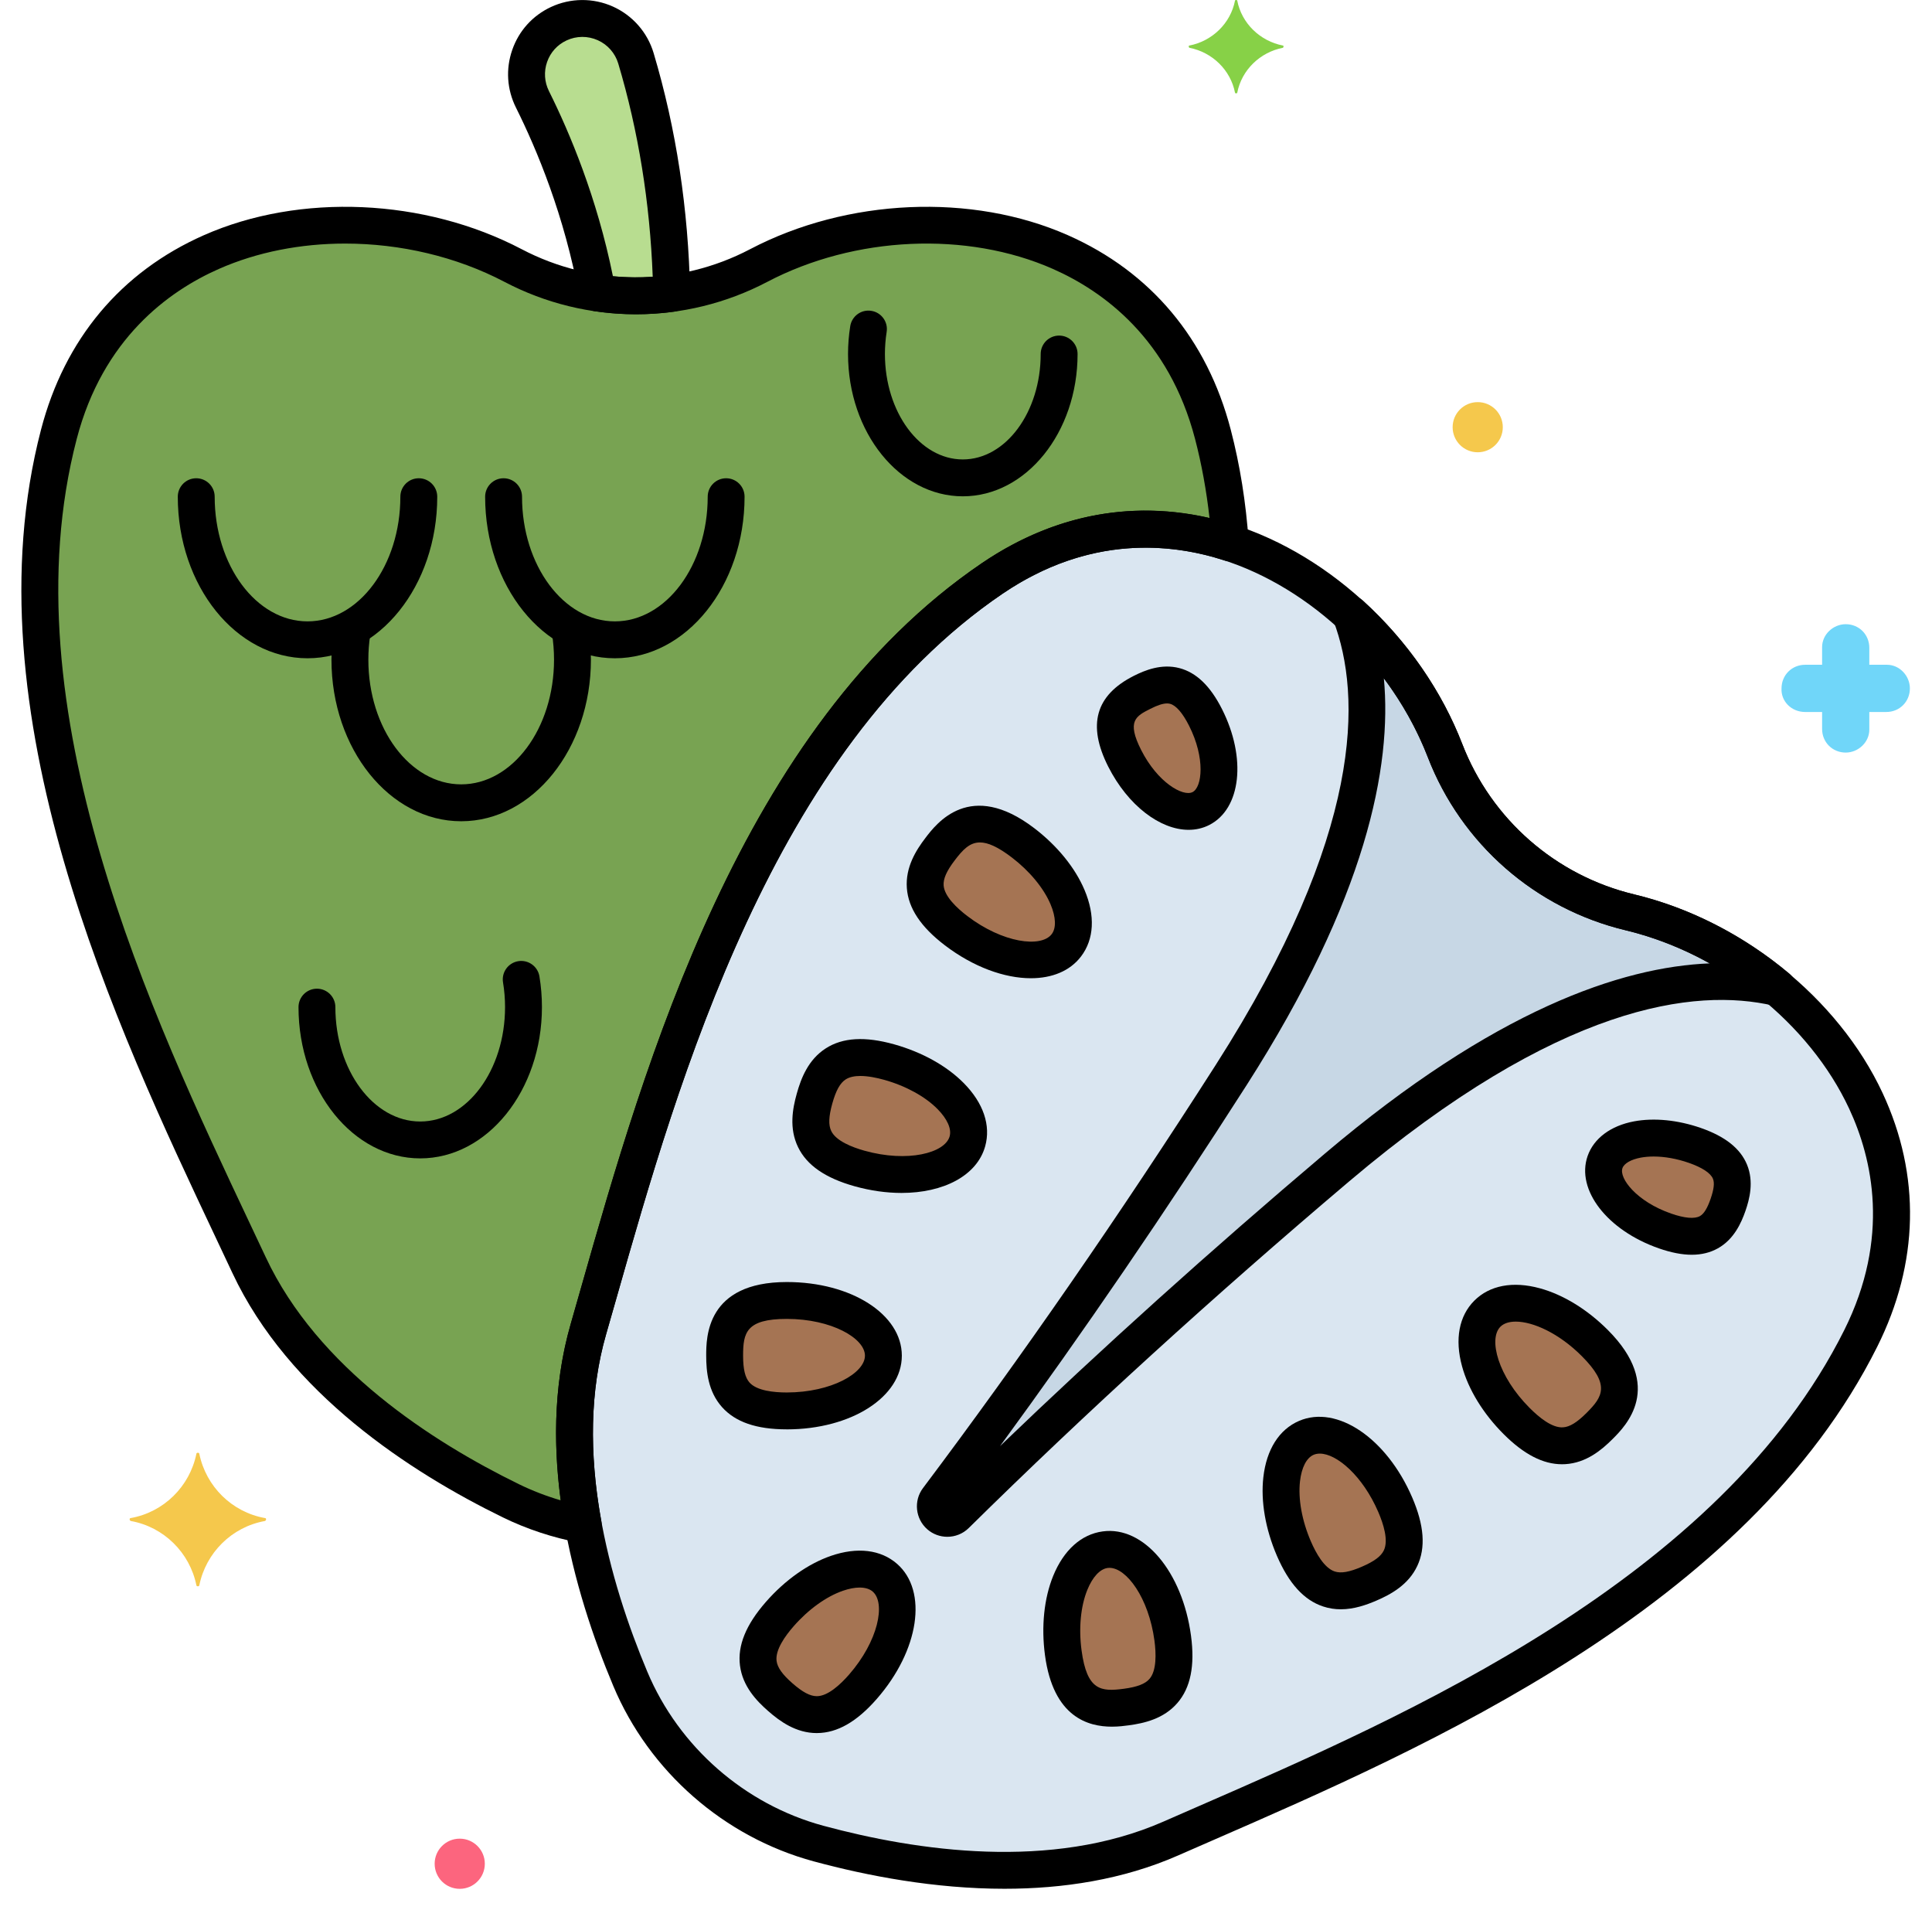 <svg width="85" height="84" viewBox="0 0 85 84" fill="none" xmlns="http://www.w3.org/2000/svg">
<g clip-path="url(#clip0_493_770)">
<path d="M81.864 58.874C86.231 50.136 79.265 41.942 71.707 40.129C67.981 39.236 64.959 36.592 63.577 33.019C60.774 25.768 51.725 19.956 43.647 25.447C32.678 32.903 28.614 48.99 25.886 58.465C24.343 63.824 26 69.729 27.73 73.847C29.226 77.406 32.287 80.084 36.014 81.092C40.325 82.258 46.398 83.115 51.504 80.872C60.532 76.907 75.935 70.737 81.864 58.874Z" fill="#DAE6F1"/>
<path d="M26.281 12.886C27.365 13.047 28.465 13.054 29.55 12.905C29.495 10.146 29.143 6.467 27.979 2.565C27.55 1.129 25.941 0.409 24.584 1.043C23.329 1.629 22.808 3.132 23.426 4.37C24.373 6.268 25.622 9.269 26.281 12.886Z" fill="#B8DD90"/>
<path d="M25.887 58.465C28.615 48.991 32.679 32.903 43.648 25.447C47.154 23.064 50.844 22.812 54.126 23.882C54.016 22.269 53.772 20.671 53.363 19.102C50.897 9.651 40.26 8.069 33.377 11.681C29.984 13.461 25.969 13.461 22.576 11.681C15.693 8.069 5.056 9.652 2.59 19.103C-0.758 31.936 6.774 46.721 10.959 55.648C13.326 60.698 18.461 64.052 22.474 66.012C23.494 66.511 24.566 66.858 25.659 67.064C25.15 64.274 25.073 61.294 25.887 58.465Z" fill="#78A352"/>
<path d="M37.962 74.198C36.416 75.966 35.344 75.54 34.334 74.656C33.325 73.773 32.759 72.767 34.305 71C35.85 69.233 37.922 68.516 38.932 69.4C39.942 70.283 39.507 72.431 37.962 74.198Z" fill="#A57453"/>
<path d="M51.595 72.055C51.906 74.382 50.879 74.908 49.549 75.086C48.22 75.264 47.091 75.026 46.779 72.699C46.468 70.372 47.294 68.342 48.623 68.164C49.953 67.986 51.283 69.728 51.595 72.055Z" fill="#A57453"/>
<path d="M61.385 66.191C62.314 68.347 61.467 69.131 60.235 69.661C59.003 70.192 57.852 70.269 56.923 68.112C55.995 65.956 56.241 63.778 57.473 63.247C58.705 62.717 60.457 64.034 61.385 66.191Z" fill="#A57453"/>
<path d="M70.162 59.072C71.822 60.732 71.325 61.774 70.376 62.722C69.428 63.671 68.386 64.167 66.727 62.507C65.066 60.847 64.49 58.733 65.438 57.784C66.387 56.835 68.502 57.412 70.162 59.072Z" fill="#A57453"/>
<path d="M74.563 50.381C76.382 51.014 76.387 51.961 76.025 53C75.663 54.039 75.071 54.779 73.252 54.145C71.434 53.511 70.253 52.156 70.615 51.116C70.976 50.077 72.744 49.747 74.563 50.381Z" fill="#A57453"/>
<path d="M34.613 57.203C32.266 57.204 31.881 58.292 31.882 59.634C31.883 60.975 32.269 62.062 34.616 62.061C36.964 62.06 38.866 60.971 38.865 59.63C38.865 58.288 36.961 57.202 34.613 57.203Z" fill="#A57453"/>
<path d="M39.123 46.719C36.863 46.086 36.199 47.029 35.837 48.321C35.475 49.613 35.552 50.764 37.813 51.397C40.074 52.03 42.199 51.497 42.561 50.205C42.923 48.913 41.384 47.352 39.123 46.719Z" fill="#A57453"/>
<path d="M45.009 37.072C43.142 35.648 42.176 36.279 41.363 37.345C40.549 38.412 40.195 39.51 42.062 40.934C43.928 42.358 46.1 42.648 46.914 41.582C47.728 40.516 46.875 38.496 45.009 37.072Z" fill="#A57453"/>
<path d="M53.037 31.552C52.167 29.834 51.228 29.955 50.246 30.453C49.265 30.95 48.611 31.635 49.481 33.353C50.351 35.071 51.852 36.061 52.834 35.564C53.816 35.067 53.907 33.271 53.037 31.552Z" fill="#A57453"/>
<path d="M78.195 43.443C76.296 41.849 74.03 40.687 71.707 40.13C67.981 39.237 64.959 36.593 63.577 33.02C62.716 30.791 61.262 28.7 59.43 27.03C60.687 30.36 60.952 36.679 54.168 47.285C49.187 55.072 44.7 61.362 41.255 65.943C41.088 66.165 41.122 66.475 41.33 66.657C41.539 66.84 41.851 66.831 42.048 66.637C46.13 62.613 51.766 57.328 58.821 51.355C68.43 43.218 74.728 42.641 78.195 43.443Z" fill="#C7D7E5"/>
<path d="M56.446 2.004C55.439 1.809 54.628 1.03 54.433 0.024C54.433 -0.008 54.336 -0.008 54.336 0.024C54.141 1.03 53.33 1.809 52.324 2.004C52.291 2.004 52.291 2.069 52.324 2.101C53.33 2.296 54.141 3.075 54.336 4.081C54.336 4.114 54.433 4.114 54.433 4.081C54.628 3.075 55.439 2.296 56.446 2.101C56.478 2.069 56.478 2.004 56.446 2.004Z" fill="#87D147"/>
<path d="M79.419 31.318H80.165V32.065C80.165 32.649 80.62 33.103 81.204 33.103C81.755 33.103 82.242 32.649 82.242 32.097V32.065V31.318H82.989C83.573 31.318 84.027 30.864 84.027 30.28C84.027 29.728 83.573 29.241 83.021 29.241H82.989H82.242V28.495C82.242 27.91 81.788 27.456 81.204 27.456C80.652 27.456 80.165 27.91 80.165 28.462V28.495V29.241H79.419C78.835 29.241 78.38 29.695 78.38 30.28C78.348 30.831 78.802 31.318 79.419 31.318C79.386 31.318 79.386 31.318 79.419 31.318Z" fill="#70D6F9"/>
<path d="M65.013 19.894C65.623 19.894 66.117 19.4 66.117 18.791C66.117 18.181 65.623 17.688 65.013 17.688C64.404 17.688 63.91 18.181 63.91 18.791C63.91 19.4 64.404 19.894 65.013 19.894Z" fill="#F5C84C"/>
<path d="M20.226 83.083C20.835 83.083 21.33 82.589 21.33 81.979C21.33 81.37 20.835 80.876 20.226 80.876C19.617 80.876 19.123 81.37 19.123 81.979C19.123 82.589 19.617 83.083 20.226 83.083Z" fill="#FC657E"/>
<path d="M5.752 66.774C7.212 66.514 8.348 65.378 8.64 63.95C8.64 63.885 8.77 63.885 8.77 63.95C9.062 65.378 10.198 66.514 11.658 66.774C11.723 66.774 11.723 66.871 11.658 66.903C10.198 67.163 9.062 68.299 8.77 69.727C8.77 69.792 8.64 69.792 8.64 69.727C8.348 68.299 7.212 67.163 5.752 66.903C5.687 66.871 5.687 66.774 5.752 66.774Z" fill="#F5C84C"/>
<path d="M44.191 83.08C41.128 83.08 38.175 82.517 35.802 81.875C31.861 80.809 28.564 77.925 26.983 74.161C25.234 70 23.489 63.859 25.107 58.24C25.257 57.72 25.411 57.179 25.57 56.62C28.363 46.811 32.583 31.986 43.191 24.776C46.595 22.462 50.406 21.867 54.214 23.055C58.622 24.431 62.594 28.227 64.334 32.726C65.615 36.039 68.442 38.511 71.896 39.34C76.587 40.465 80.878 43.896 82.828 48.082C84.512 51.698 84.43 55.555 82.591 59.236C76.857 70.71 62.727 76.866 53.376 80.94C52.844 81.172 52.328 81.397 51.831 81.615C49.392 82.686 46.753 83.08 44.191 83.08ZM50.407 24.089C48.528 24.089 46.354 24.588 44.103 26.118C33.982 32.998 29.859 47.481 27.131 57.065C26.971 57.625 26.817 58.167 26.666 58.689C25.18 63.854 26.831 69.612 28.479 73.533C29.868 76.839 32.764 79.372 36.226 80.309C40.331 81.419 46.257 82.29 51.178 80.129C51.676 79.91 52.193 79.685 52.727 79.452C61.862 75.472 75.668 69.457 81.138 58.511C83.173 54.439 82.38 50.965 81.356 48.768C79.607 45.014 75.745 41.932 71.517 40.918C67.545 39.965 64.293 37.121 62.82 33.311C61.252 29.256 57.684 25.839 53.73 24.605C52.8 24.315 51.67 24.089 50.407 24.089Z" fill="black"/>
<path d="M27.982 13.823C27.375 13.823 26.767 13.778 26.162 13.688C25.818 13.638 25.545 13.373 25.483 13.031C24.838 9.488 23.613 6.562 22.7 4.733C22.302 3.935 22.244 3.032 22.538 2.191C22.83 1.352 23.435 0.684 24.24 0.308C25.102 -0.094 26.096 -0.101 26.964 0.288C27.831 0.678 28.485 1.423 28.756 2.332C29.749 5.658 30.289 9.209 30.362 12.888C30.369 13.3 30.069 13.652 29.661 13.708C29.104 13.785 28.543 13.823 27.982 13.823ZM26.966 12.152C27.549 12.207 28.135 12.215 28.717 12.175C28.594 8.908 28.085 5.757 27.201 2.796C27.064 2.339 26.736 1.964 26.3 1.769C25.861 1.572 25.36 1.575 24.927 1.778C24.521 1.967 24.217 2.303 24.07 2.725C23.922 3.149 23.951 3.604 24.152 4.008C25.061 5.83 26.264 8.686 26.966 12.152Z" fill="black"/>
<path d="M25.659 67.875C25.609 67.875 25.558 67.871 25.509 67.861C24.323 67.638 23.182 67.261 22.118 66.742C18.062 64.76 12.705 61.286 10.224 55.993C9.994 55.502 9.754 54.994 9.506 54.469C5.15 45.246 -1.433 31.309 1.805 18.898C2.843 14.916 5.321 11.959 8.969 10.346C13.193 8.479 18.682 8.721 22.953 10.962C26.099 12.612 29.854 12.612 32.999 10.962C37.27 8.721 42.76 8.479 46.983 10.346C50.631 11.959 53.109 14.916 54.147 18.898C54.554 20.456 54.819 22.114 54.936 23.827C54.954 24.096 54.837 24.357 54.625 24.522C54.413 24.688 54.13 24.738 53.875 24.654C51.527 23.889 47.926 23.521 44.103 26.119C33.983 32.998 29.859 47.481 27.131 57.066C26.972 57.626 26.817 58.168 26.667 58.69C25.972 61.103 25.901 63.871 26.457 66.918C26.505 67.181 26.42 67.451 26.231 67.639C26.077 67.792 25.871 67.875 25.659 67.875ZM15.187 10.714C13.237 10.714 11.317 11.083 9.625 11.831C7.408 12.811 4.524 14.903 3.375 19.308C0.286 31.149 6.718 44.765 10.973 53.775C11.222 54.302 11.463 54.812 11.694 55.304C13.974 60.169 19.008 63.416 22.83 65.284C23.418 65.571 24.033 65.808 24.668 65.994C24.291 63.169 24.438 60.566 25.108 58.241C25.258 57.72 25.412 57.18 25.57 56.621C28.363 46.812 32.583 31.987 43.191 24.777C46.968 22.209 50.568 22.18 53.214 22.788C53.08 21.584 52.867 20.418 52.578 19.308C51.429 14.903 48.544 12.81 46.328 11.831C42.539 10.156 37.603 10.379 33.753 12.4C30.137 14.297 25.817 14.298 22.199 12.4C20.068 11.282 17.604 10.714 15.187 10.714Z" fill="black"/>
<path d="M13.53 28.955C10.383 28.955 7.822 25.767 7.822 21.849C7.822 21.4 8.185 21.037 8.633 21.037C9.082 21.037 9.445 21.4 9.445 21.849C9.445 24.872 11.277 27.332 13.53 27.332C15.782 27.332 17.614 24.872 17.614 21.849C17.614 21.4 17.977 21.037 18.425 21.037C18.873 21.037 19.237 21.4 19.237 21.849C19.237 25.767 16.677 28.955 13.53 28.955Z" fill="black"/>
<path d="M27.051 28.955C23.904 28.955 21.344 25.767 21.344 21.849C21.344 21.4 21.707 21.037 22.155 21.037C22.603 21.037 22.967 21.4 22.967 21.849C22.967 24.872 24.799 27.332 27.051 27.332C29.304 27.332 31.136 24.872 31.136 21.849C31.136 21.4 31.499 21.037 31.947 21.037C32.395 21.037 32.758 21.4 32.758 21.849C32.758 25.767 30.198 28.955 27.051 28.955Z" fill="black"/>
<path d="M20.29 36.124C17.143 36.124 14.583 32.936 14.583 29.017C14.583 28.574 14.616 28.128 14.682 27.692C14.748 27.249 15.164 26.946 15.605 27.011C16.048 27.077 16.353 27.491 16.287 27.934C16.233 28.29 16.206 28.654 16.206 29.017C16.206 32.041 18.038 34.501 20.291 34.501C22.543 34.501 24.375 32.041 24.375 29.017C24.375 28.627 24.344 28.237 24.283 27.857C24.211 27.415 24.512 26.998 24.954 26.927C25.397 26.853 25.813 27.156 25.884 27.599C25.959 28.063 25.998 28.54 25.998 29.017C25.997 32.936 23.438 36.124 20.29 36.124Z" fill="black"/>
<path d="M18.488 50.953C15.535 50.953 13.133 47.969 13.133 44.3C13.133 43.852 13.496 43.489 13.944 43.489C14.392 43.489 14.755 43.852 14.755 44.3C14.755 47.074 16.43 49.331 18.488 49.331C20.545 49.331 22.22 47.074 22.22 44.3C22.22 43.934 22.19 43.568 22.131 43.212C22.058 42.77 22.358 42.352 22.8 42.279C23.243 42.207 23.66 42.506 23.733 42.948C23.806 43.39 23.843 43.845 23.843 44.3C23.843 47.969 21.44 50.953 18.488 50.953Z" fill="black"/>
<path d="M42.36 21.831C39.576 21.831 37.31 19.023 37.31 15.572C37.31 15.16 37.343 14.748 37.407 14.347C37.477 13.904 37.894 13.6 38.335 13.673C38.778 13.743 39.08 14.159 39.009 14.601C38.959 14.919 38.933 15.245 38.933 15.572C38.933 18.129 40.47 20.209 42.36 20.209C44.249 20.209 45.786 18.129 45.786 15.572C45.786 15.124 46.149 14.761 46.597 14.761C47.045 14.761 47.409 15.124 47.409 15.572C47.409 19.023 45.144 21.831 42.36 21.831Z" fill="black"/>
<path d="M35.936 76.232C35.022 76.232 34.314 75.716 33.8 75.266C33.282 74.813 32.673 74.176 32.556 73.261C32.444 72.383 32.817 71.468 33.694 70.465C34.533 69.506 35.549 68.786 36.554 68.438C37.715 68.037 38.75 68.161 39.467 68.788C40.834 69.985 40.441 72.595 38.573 74.731C37.695 75.735 36.838 76.225 35.953 76.231C35.947 76.232 35.942 76.232 35.936 76.232ZM37.821 69.831C37.606 69.831 37.356 69.878 37.084 69.972C36.353 70.225 35.562 70.794 34.916 71.534C34.54 71.963 34.105 72.576 34.166 73.056C34.203 73.347 34.419 73.653 34.868 74.045C35.314 74.435 35.644 74.609 35.936 74.609H35.941C36.426 74.606 36.975 74.093 37.351 73.664C38.647 72.182 38.972 70.512 38.398 70.01C38.262 69.891 38.064 69.831 37.821 69.831Z" fill="black"/>
<path d="M48.918 75.95C47.877 75.95 46.34 75.534 45.975 72.808C45.806 71.545 45.934 70.307 46.334 69.322C46.797 68.184 47.572 67.487 48.516 67.361C50.32 67.114 52.022 69.136 52.399 71.949C52.576 73.27 52.38 74.238 51.801 74.908C51.199 75.606 50.339 75.8 49.657 75.891C49.479 75.915 49.219 75.95 48.918 75.95ZM48.812 68.964C48.785 68.964 48.758 68.966 48.731 68.969C48.394 69.015 48.068 69.366 47.838 69.933C47.546 70.65 47.453 71.62 47.584 72.593C47.821 74.369 48.442 74.415 49.442 74.283C50.032 74.204 50.382 74.07 50.574 73.847C50.89 73.481 50.866 72.73 50.791 72.164C50.538 70.282 49.561 68.964 48.812 68.964Z" fill="black"/>
<path d="M58.99 70.787C58.737 70.787 58.476 70.751 58.212 70.663C57.371 70.386 56.706 69.656 56.178 68.432C55.674 67.262 55.462 66.035 55.582 64.978C55.72 63.757 56.278 62.877 57.152 62.501C58.821 61.782 61.008 63.261 62.131 65.868C62.658 67.092 62.732 68.077 62.355 68.879C61.964 69.713 61.188 70.133 60.557 70.405C60.115 70.595 59.574 70.787 58.99 70.787ZM58.067 63.939C57.968 63.939 57.877 63.956 57.794 63.991C57.481 64.126 57.263 64.552 57.194 65.16C57.107 65.93 57.28 66.888 57.669 67.79C57.894 68.314 58.26 68.971 58.72 69.123C58.999 69.215 59.367 69.151 59.914 68.915C60.462 68.679 60.761 68.456 60.886 68.19C61.092 67.751 60.866 67.034 60.64 66.511C59.953 64.915 58.808 63.939 58.067 63.939Z" fill="black"/>
<path d="M68.722 64.407C67.886 64.407 67.044 63.972 66.153 63.081C65.252 62.18 64.601 61.118 64.322 60.092C63.998 58.907 64.191 57.883 64.865 57.21C65.538 56.537 66.562 56.343 67.747 56.667C68.773 56.947 69.835 57.597 70.735 58.498C73.241 61.005 71.517 62.729 70.95 63.295C70.464 63.782 69.787 64.347 68.867 64.403C68.819 64.406 68.77 64.407 68.722 64.407ZM66.687 58.133C66.396 58.133 66.162 58.208 66.012 58.357C65.472 58.897 65.908 60.541 67.3 61.933C67.704 62.337 68.282 62.819 68.769 62.783C69.062 62.765 69.381 62.569 69.803 62.148C70.514 61.437 70.855 60.913 69.588 59.646C68.582 58.64 67.445 58.133 66.687 58.133Z" fill="black"/>
<path d="M74.43 55.192C74.001 55.192 73.521 55.098 72.986 54.912C70.709 54.119 69.331 52.335 69.848 50.85C70.119 50.072 70.865 49.516 71.894 49.324C72.778 49.16 73.819 49.264 74.83 49.615C75.905 49.99 76.569 50.518 76.862 51.23C77.172 51.984 76.97 52.754 76.791 53.268C76.612 53.782 76.292 54.511 75.581 54.909C75.244 55.097 74.863 55.192 74.43 55.192ZM72.753 50.871C72.555 50.871 72.366 50.887 72.191 50.919C71.757 51 71.454 51.174 71.381 51.383C71.226 51.827 72 52.85 73.519 53.379C74.112 53.586 74.552 53.624 74.789 53.492C74.963 53.395 75.113 53.154 75.259 52.734C75.405 52.314 75.438 52.032 75.362 51.848C75.258 51.597 74.89 51.355 74.296 51.148C73.773 50.966 73.235 50.871 72.753 50.871Z" fill="black"/>
<path d="M34.612 62.872C33.281 62.872 32.349 62.551 31.762 61.889C31.15 61.2 31.071 60.322 31.07 59.634C31.07 58.832 31.069 56.394 34.613 56.392H34.617C37.454 56.392 39.676 57.813 39.677 59.629C39.678 61.446 37.455 62.871 34.617 62.873C34.615 62.872 34.614 62.872 34.612 62.872ZM34.617 58.014C34.616 58.014 34.615 58.014 34.614 58.014C32.822 58.015 32.693 58.626 32.693 59.633C32.694 60.229 32.781 60.592 32.975 60.812C33.296 61.173 34.042 61.25 34.612 61.25H34.616C36.584 61.248 38.055 60.393 38.054 59.63C38.054 58.867 36.584 58.014 34.617 58.014Z" fill="black"/>
<path d="M39.664 52.473C39.01 52.473 38.309 52.378 37.594 52.178C36.311 51.818 35.498 51.256 35.112 50.46C34.709 49.63 34.87 48.763 35.056 48.101C35.241 47.439 35.553 46.614 36.329 46.115C37.073 45.635 38.059 45.578 39.342 45.937C40.569 46.281 41.657 46.887 42.404 47.644C43.267 48.519 43.6 49.505 43.343 50.423C42.981 51.715 41.509 52.473 39.664 52.473ZM37.852 47.328C37.605 47.328 37.377 47.37 37.208 47.479C36.961 47.638 36.779 47.965 36.618 48.539C36.458 49.113 36.443 49.486 36.572 49.751C36.783 50.186 37.483 50.461 38.032 50.615C39.928 51.146 41.574 50.72 41.78 49.985C41.872 49.657 41.678 49.22 41.248 48.784C40.705 48.233 39.85 47.764 38.905 47.499C38.584 47.41 38.199 47.328 37.852 47.328Z" fill="black"/>
<path d="M45.354 43.029C44.195 43.029 42.825 42.537 41.569 41.58C40.51 40.771 39.963 39.949 39.898 39.066C39.83 38.146 40.3 37.4 40.718 36.854C41.204 36.217 42.682 34.277 45.501 36.427C46.514 37.2 47.3 38.166 47.714 39.145C48.193 40.277 48.137 41.317 47.559 42.074C47.07 42.715 46.279 43.029 45.354 43.029ZM43.113 37.056C42.657 37.056 42.354 37.384 42.008 37.838C41.646 38.312 41.495 38.654 41.516 38.947C41.552 39.429 42.1 39.943 42.554 40.29C44.119 41.484 45.806 41.697 46.27 41.09C46.476 40.82 46.458 40.341 46.22 39.777C45.918 39.064 45.297 38.313 44.517 37.718C43.9 37.247 43.462 37.056 43.113 37.056Z" fill="black"/>
<path d="M52.294 36.501C51.044 36.501 49.626 35.436 48.757 33.72C47.83 31.888 48.197 30.582 49.88 29.73C50.365 29.484 51.102 29.181 51.89 29.388C52.635 29.584 53.247 30.172 53.761 31.187C54.85 33.337 54.604 35.578 53.201 36.289C52.917 36.433 52.611 36.501 52.294 36.501ZM51.346 30.942C51.164 30.942 50.927 31.018 50.612 31.178C49.978 31.499 49.559 31.712 50.205 32.988C50.931 34.422 52.048 35.055 52.468 34.841C52.887 34.629 53.04 33.356 52.313 31.92C52.029 31.359 51.74 31.026 51.477 30.958C51.437 30.947 51.393 30.942 51.346 30.942Z" fill="black"/>
<path d="M41.679 67.598C41.364 67.598 41.049 67.489 40.797 67.268C40.271 66.808 40.188 66.012 40.607 65.456C44.941 59.691 49.274 53.431 53.484 46.848C60.012 36.643 59.908 30.594 58.671 27.317C58.539 26.965 58.665 26.569 58.975 26.359C59.286 26.148 59.7 26.178 59.977 26.43C61.92 28.202 63.427 30.379 64.334 32.727C65.615 36.04 68.442 38.512 71.896 39.341C74.345 39.928 76.703 41.132 78.717 42.821C79.004 43.062 79.089 43.469 78.922 43.805C78.754 44.141 78.377 44.318 78.013 44.233C74.601 43.444 68.591 44.145 59.346 51.974C53.385 57.021 47.757 62.148 42.618 67.215C42.36 67.469 42.019 67.598 41.679 67.598ZM60.884 29.833C61.248 33.721 60.11 39.502 54.852 47.722C51.296 53.28 47.654 58.611 43.996 63.61C48.466 59.316 53.264 54.997 58.297 50.736C65.743 44.43 71.321 42.532 75.223 42.375C74.043 41.718 72.793 41.225 71.517 40.919C67.545 39.966 64.294 37.123 62.82 33.312C62.347 32.089 61.693 30.916 60.884 29.833Z" fill="black"/>
</g>
<defs>
<clipPath id="clip0_493_770">
<rect width="83.083" height="83.083" fill="white" transform="translate(0.944)"/>
</clipPath>
</defs>
</svg>
